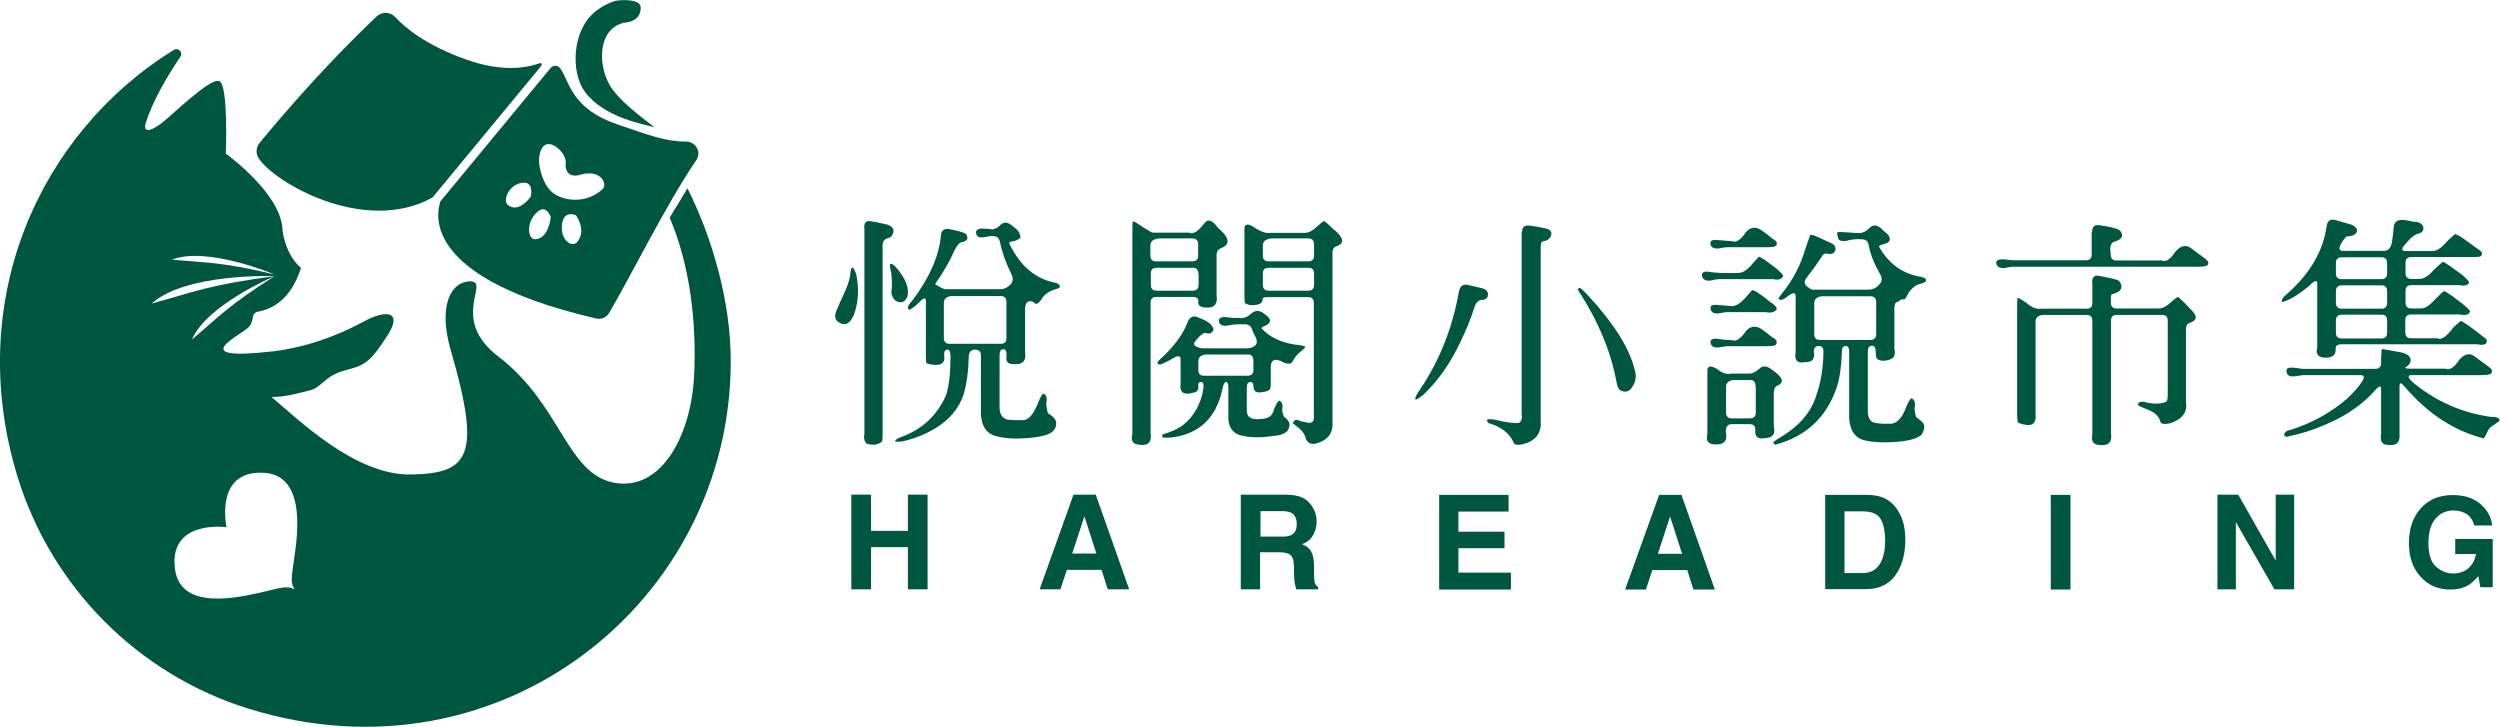 <?xml version="1.0" encoding="utf-8"?>
<!-- Generator: Adobe Illustrator 21.0.2, SVG Export Plug-In . SVG Version: 6.00 Build 0)  -->
<svg version="1.1" id="圖層_1" xmlns="http://www.w3.org/2000/svg" xmlns:xlink="http://www.w3.org/1999/xlink" x="0px" y="0px"
	 viewBox="0 0 1167 339.3" style="enable-background:new 0 0 1167 339.3;" xml:space="preserve">
<style type="text/css">
	.st0{fill:#00573F;}
</style>
<g>
	<path class="st0" d="M320.3,66.1c-9.8,0-17.3-3-32-8c-21.6-7.3-22.4-19.9-26.7-26.1c-1.2-1.7-3.4-1.7-4.7-0.1l-51.4,62.2
		c0.5,0.3-16.1,34,72.9,54.6c2.3,0.5,4.6-0.5,5.8-2.4C293.9,130,311,95.3,325,74.8C327.6,71.1,324.8,66.1,320.3,66.1z M237.1,95.7
		c-2.5-2,0.1-9.1,6.2-10.3c6.2-1.2,4.5,6,4.5,6.2C247.8,91.9,242.2,99.8,237.1,95.7z M249.8,111.7c-3.1,0.2-4.5-7,0.3-12.1
		c4.8-5.1,6.9,1.6,7,1.7C257.1,101.6,256.2,111.4,249.8,111.7z M269.3,113.1c-2.3,2.6-7.7-0.9-7-8.1c0.7-7.2,6.4-4.6,6.5-4.5
		C269,100.5,274.1,107.7,269.3,113.1z M281.3,88.3c-7.5,6.9-17.9,5.7-23.1,1.8c-5.2-3.8-6.8-13.3-6.6-15.9
		c1.3-13.8,12.9-3.7,12.5,1.8c-0.6,5.6,3.5,6.6,6.2,5.7C280.7,78.5,283.7,86.1,281.3,88.3z"/>
	<path class="st0" d="M320.9,87.9c-2.6,4.3-5.7,9.6-8.3,13.7c9.3,21.7,12.7,48.3,11.4,74c-1.4,27.6-15.3,54-37.5,49.7
		c-22.1-4.3-24.5-36.4-53.9-58.9c-20-15.3-7.9-30.5-10.6-34.2c-0.4-0.2-0.7-0.4-1.1-0.7c-0.3-0.1-0.7-0.2-1.2-0.2
		c-9.2,0-15.4,11.3-9.2,32.5c14.6,50,7.9,57.1-18.5,57.7c-26.4,0.6-53.4-26.4-65.3-36.2c7.2,0,12.5-1.8,18-3.1
		c5.5-1.3,6.8-6.7,16-9.2c9.2-2.5,11.7-3.1,20.3-16.6c7.2-11.2-1-11.9-11-6.4c-13.3,7.2-27.6,12.2-42.6,14
		c-41.5,4.8-15.2-7.4-11.4-11.2c3.1-3.1,0.6-6.8,4.9-7.4c12.9-2.5,17.8-14.7,19.6-20.3c-4.3-3.7-7.4-9.8-8.6-17.2
		c0-17.2-26.5-36.2-26.5-36.2s1.3-31.9-3-33.8c-4.3-1.8-21.5,15.4-27,19.6s-8.6,4.3-7.4,0c3.2-10.2,9.9-21.7,16.2-31
		c1.4-2-1-4.5-3.1-3.2C18.5,62.1-17.2,140.1,8.3,222.9c15.9,51.4,56.4,92,107.7,107.9c117.4,36.5,225.1-50.2,225.1-162.1
		C341.2,141.1,332.5,110.9,320.9,87.9z M89.6,158.5C96.5,142.3,128,129,128,129C106.4,142.8,102.7,147.4,89.6,158.5z M128.1,128.1
		c-24.9-5.9-30.8-5.3-47.8-6.9C96.7,114.8,128.1,128.1,128.1,128.1z M128.3,128.9c-30.9,4.1-37.4,7.3-57.5,12.8
		C86.7,127.3,128.3,128.9,128.3,128.9z M137.5,275.1c-3.7-2-7.4-0.4-14.6,1.2c-10.3,2.3-38.6,9.4-41.2-10.6
		c-3.1-23.4,24-19.6,24-19.6l0.1,0.2c0,0-6.1-27,17.5-25.6c19.9,1.2,15.5,29.8,14,40.2C136.4,268.3,135.2,271.6,137.5,275.1z"/>
	<path class="st0" d="M120.6,73.6c-1.3-2.1-1-4.8,0.5-6.8c24.4-29.7,45.7-50.6,54.8-59.2c2.4-2.2,6.2-2.1,8.4,0.2
		c4.7,5.1,14.7,13.4,33.3,20c16.1,5.7,27.5,4.2,34.3,1.7c0.7-0.3,1.3,0.6,0.8,1.2c0,0-50.8,61.5-50.8,61.5
		C169.7,110,127,84.5,120.6,73.6z"/>
	<path class="st0" d="M284.7,39.9c-5.6-9.5-5.7-25.8,5.9-29.1c0.2-0.1,0.4-0.2,0.6-0.2c0.1,0,0.3,0,0.4,0c0.6-0.1,1.2-0.2,1.8-0.3
		c3.2-0.7,5.7-2.8,5.7-6.7c0-4.7-11-3.4-11.4-3.3c-3.6,1-7,2.8-9.9,5.2c-10.8,8.6-11.5,28.2-4.8,37.3c9.1,12.4,28.3,15.3,32.5,16.6
		C298.2,53.8,288.6,46.5,284.7,39.9z"/>
</g>
<g>
	<path class="st0" d="M397.4,275.1v-44.2h9.2v16.9h17.2v-16.9h9.2v44.2h-9.2v-19.7h-17.2v19.7H397.4z"/>
	<path class="st0" d="M501.1,230.9h10.4l15.6,44.2h-10l-2.9-9.1H498l-3,9.1h-9.7L501.1,230.9z M500.5,258.4h11.3l-5.6-17.4
		L500.5,258.4z"/>
	<path class="st0" d="M607.5,232.1c1.6,0.7,3,1.7,4.1,3.1c0.9,1.1,1.7,2.4,2.2,3.7c0.5,1.4,0.8,2.9,0.8,4.6c0,2.1-0.5,4.2-1.6,6.2
		c-1.1,2-2.8,3.5-5.2,4.3c2,0.8,3.5,2,4.3,3.5c0.8,1.5,1.3,3.8,1.3,6.9v3c0,2,0.1,3.4,0.2,4.1c0.2,1.1,0.8,2,1.7,2.5v1.1h-10.2
		c-0.3-1-0.5-1.8-0.6-2.4c-0.2-1.2-0.4-2.5-0.4-3.8l-0.1-4.1c0-2.8-0.5-4.7-1.5-5.6c-0.9-0.9-2.7-1.4-5.3-1.4h-9v17.3h-9v-44.2h21.1
		C603.6,231,605.9,231.4,607.5,232.1z M588.4,238.6v11.9h9.9c2,0,3.5-0.2,4.4-0.7c1.7-0.8,2.6-2.5,2.6-5c0-2.7-0.8-4.5-2.5-5.4
		c-0.9-0.5-2.4-0.8-4.3-0.8H588.4z"/>
	<path class="st0" d="M704.2,238.8h-23.4v9.4h21.5v7.7h-21.5v11.4h24.5v7.9h-33.5V231h32.4V238.8z"/>
	<path class="st0" d="M774.5,231h10.4l15.6,44.2h-10l-2.9-9.1h-16.3l-3,9.1h-9.7L774.5,231z M773.9,258.5h11.3l-5.6-17.4
		L773.9,258.5z"/>
	<path class="st0" d="M877.9,231.9c3.1,1,5.6,2.9,7.5,5.6c1.5,2.2,2.6,4.6,3.2,7.1c0.6,2.6,0.8,5,0.8,7.3c0,5.9-1.2,10.9-3.5,14.9
		c-3.2,5.5-8.1,8.2-14.8,8.2h-19.1V231h19.1C873.8,231,876.1,231.3,877.9,231.9z M861,238.7v28.8h8.5c4.4,0,7.4-2.1,9.1-6.4
		c0.9-2.4,1.4-5.2,1.4-8.4c0-4.5-0.7-8-2.1-10.4c-1.4-2.4-4.2-3.6-8.4-3.6H861z"/>
	<path class="st0" d="M966.5,275.2h-9.2V231h9.2V275.2z"/>
	<path class="st0" d="M1035.1,230.9h9.7l17.5,30.8v-30.8h8.6v44.2h-9.2l-18-31.4v31.4h-8.6V230.9z"/>
	<path class="st0" d="M1154.9,245.2c-0.7-2.9-2.3-4.9-4.9-6c-1.4-0.6-3-0.9-4.8-0.9c-3.4,0-6.2,1.3-8.3,3.8
		c-2.2,2.5-3.3,6.4-3.3,11.5c0,5.2,1.2,8.8,3.5,10.9c2.4,2.1,5,3.2,8,3.2c2.9,0,5.4-0.8,7.2-2.5c1.9-1.7,3-3.9,3.5-6.6h-9.7v-7h17.5
		v22.5h-5.8l-0.9-5.2c-1.7,2-3.2,3.4-4.6,4.2c-2.3,1.4-5.2,2.1-8.5,2.1c-5.6,0-10.1-1.9-13.7-5.8c-3.7-3.9-5.6-9.2-5.6-15.9
		c0-6.8,1.9-12.2,5.6-16.3c3.7-4.1,8.7-6.1,14.8-6.1c5.3,0,9.6,1.3,12.9,4.1c3.2,2.7,5.1,6.1,5.6,10.1H1154.9z"/>
	<path class="st0" d="M396.8,128.9c0.2-2.4,0.5-3.8,0.9-4c0.6-0.1,1.3,1,2,3.2c1.4,6.7,1,13.1-1.1,18.9c-2,4.5-4.5,5.5-7.7,3
		c-1.1-1-1.3-2.5-0.7-4.4c1.2-2.9,2.5-5.8,3.9-8.8C395.5,133.8,396.4,131.1,396.8,128.9z M403.4,106.2c0-2.5,1.1-3.4,3.3-2.9
		c2.5,0.4,5.1,1,7.8,1.6c2.3,1,3.1,2.4,2.3,4.2c-0.4,1.2-1.3,1.9-2.7,2.2c-1.4,0.5-2.1,1.6-2.1,3.2v87.8c0,2.2-0.1,3.5-0.3,3.8
		c-1.8,1.6-4.2,1.9-7.1,1c-1.1-0.9-1.5-2.5-1.1-4.7V106.2z M415.5,123.4c0.4-0.6,1.3-0.1,2.7,1.3c4.7,5.4,6.4,10,5.3,14
		c-1.3,2.6-3.2,3.1-5.7,1.5c-1.2-1.3-1.7-2.7-1.7-4c0.4-2.8,0.3-5.8-0.1-9.1C415.4,124.9,415.3,123.7,415.5,123.4z M466.9,105.1
		c1.7-1.7,3.6-1.5,5.7,0.4c2.7,1.8,3.9,3.7,3.7,5.5c-0.4,0.5-1.3,1-2.7,1.5c-1.5,0.2-2.3,0.5-2.6,0.9c4.7,9.9,11.3,16,19.9,18.2
		c2.7,0.4,4,1.2,3.8,2.4c-0.1,0.4-1.3,0.9-3.5,1.5c-1.7,0.7-3.2,1.8-4.5,3.3c-1.5,2.7-2.8,3.6-3.7,2.7c-1-0.9-2-1.2-3-0.7
		c-1,0.5-1.5,1.6-1.5,3.4v20.2c0.7,4.3-1.3,6.1-6.2,5.5c-2.1-0.1-2.9-1.5-2.4-4c0-1.9-0.5-2.9-1.5-2.9c-1.2,0-1.8,0.9-1.8,2.7v24.9
		c0.1,2.9,1.4,4.7,3.8,5.3c2.2,0.2,4.4,0.3,6.6,0.2c2,0.3,4-1.1,5.8-4.3c0.8-1.5,1.5-2.9,2-4.4c1.1-2.4,1.8-3.6,2.2-3.6
		c1.5,0.4,1.9,1.8,1.4,4.2c0.1,1.9,0.3,3.5,0.8,4.9c2.8,1.7,4.1,3.4,3.8,5.1c0.1,1-0.4,2.2-1.7,3.5c-1.6,1.3-4.5,2.2-8.8,2.7
		c-7.6,0.9-13.6,0.6-18.1-0.8c-4-1.2-6.1-4.4-6.5-9.7V166c0-1.8-0.9-2.8-2.7-2.8c-1.9,0-2.9,1.1-3,3.3c-0.1,6.5-0.9,12.3-2.4,17.7
		c-2.2,6.4-6.5,11.6-12.8,15.5c-4.8,2.9-9.9,5-15.5,6.3c-2.2,0.3-3.4,0.3-3.6-0.1c-0.1-0.6,1-1.3,3.3-2.1
		c9.6-3.6,16.4-10.1,20.5-19.5c1.4-4.8,2-10.7,2-17.8c0-2.2-0.5-3.3-1.4-3.3c-1.1,0-1.6,0.8-1.6,2.4c0.7,3.4-0.9,5-4.6,4.7
		c-2.2-0.2-3.4-0.5-3.7-0.9c-0.1-0.3-0.2-1.5-0.2-3.8v-25.2c0-1.6-1-1.5-2.8,0.4c-2.3,2.3-4,3.6-5.1,3.8c-1-0.8-0.4-2.3,1.8-4.6
		c7.8-10.4,12.2-20.4,13.1-29.9c0.1-2.3,1.3-3.4,3.5-3.2c3.6,0.6,6.3,1.3,8.1,2.2c1.5,2.1,0.9,3.4-1.9,4c-1,0.1-2.1,1.4-3.3,3.7
		c-2.2,5-5.2,10.3-9.1,15.8c2.6,1.8,4.5,2.7,5.9,2.4h24.5c1.8,0,3.3-0.7,4.7-2.1c1.4-1.4,1.5-3.2,0.3-5.4c-2.5-5.1-4.2-10-5.2-14.8
		c-0.4-1.8-1.6-2.6-3.8-2.5c-1,0.1-2.1,0.2-3.2,0.5c-2.4,0.4-3.7-0.1-4-1.5c-0.4-1.8,0.7-2.6,3.2-2.5l3,0.2
		C463.6,107.4,465.3,106.7,466.9,105.1z M443.9,138.2c-2.2,0.4-3.3,1.4-3.3,3.2v16.3c0,1.8,0.9,2.8,2.6,2.8h23.9
		c1.8,0,2.7-0.9,2.7-2.7v-16.8c0-1.8-0.9-2.8-2.6-2.8H443.9z"/>
	<path class="st0" d="M562.3,104.1c1.6-2.1,3.7-1.3,6.3,2.3c5.3,4.5,5.9,7.6,1.5,9.4c-1.5,0.5-2.2,1.6-2.2,3.4v18.6
		c0.7,4.4-1.3,6.3-5.9,5.7c-2.1-0.3-2.9-1.3-2.6-3c0-1.3-0.9-1.9-2.7-1.9h-16.9c-1.8,0-2.7,0.9-2.7,2.7v60.9
		c0.7,4.4-1.3,6.2-5.9,5.3c-2.5-0.3-3.4-2-2.6-5.2v-95.4c0-2.2,0.1-3.4,0.3-3.6c0.4,0,1.7,0.7,3.9,2.2c0.7,0.6,1.5,1.1,2.2,1.4
		c1.5,1,2.5,1.6,3.2,1.7h17C556.9,109.6,559.3,108,562.3,104.1z M540.3,111.4c-2.2,0.4-3.3,1.4-3.3,3.2v4.7c0,1.8,0.9,2.7,2.6,2.7
		h16.9c1.8,0,2.8-0.9,2.8-2.6v-5.3c0-1.8-0.9-2.8-2.7-2.8H540.3z M559.4,127.9c0-1.9-0.8-2.9-2.5-2.9h-17c-1.8,0-2.7,0.9-2.7,2.6
		v5.3c0,1.8,0.9,2.8,2.6,2.8h16.9c1.8,0,2.8-0.9,2.8-2.7V127.9z M584.3,146.2c1.9-1.5,3.9-1.4,6,0.4c3.4,2.3,3.4,4.1,0,5.6
		c-1,0.4-1.5,0.7-1.4,1.1c3.8,4.1,9.1,6.6,15.8,7.6c2.9,0.3,4.4,0.6,4.6,1c0,0.4-1.1,1.4-3.3,3.2c-1,1-1.8,2.1-2.5,3.4
		c-0.5,1.4-1.9,1.6-4.1,0.8c-2.2-1.2-3.7-1.6-4.6-1.2c-1.1,0.4-1.6,1.4-1.6,3.1v6.4c0,2.2-0.1,3.5-0.3,4c-0.5,0.8-1.9,1.3-4.2,1.5
		c-2.4,0.4-3.6-0.6-3.6-3c0-1.2-0.5-1.8-1.4-1.8c-1.1,0-1.7,0.9-1.7,2.7v9.9c-0.3,3.6,1.8,5.2,6.2,4.7c3.2-0.1,5.1-1,5.9-2.9
		c0.4-0.7,0.6-1.5,0.8-2.2c1-2.2,1.8-3.4,2.2-3.5c1.5,0.6,1.9,2.1,1.4,4.4c0.3,2,0.7,3.1,1.2,3.4c2.5,1.8,2.9,3.8,1.3,6.3
		c-1.3,1.4-3.5,2.2-6.6,2.4c-6.5,1-11.9,0.8-16.3-0.6c-3.1-1.4-4.6-3.9-4.7-7.6V181c0-1.8-0.4-2.7-1.1-2.7c-0.7,0.1-1.3,1.2-1.7,3.4
		c-2.9,13.6-11.1,21.2-24.5,22.6c-2.2,0.1-3.4,0-3.6-0.4c0-0.4,0.1-0.8,0.2-1.1c3.7-1.1,6.7-2.4,9.2-4.1c5.5-4.3,8.8-10.2,9.9-17.7
		c0.1-1.8-0.2-2.7-1.1-2.7c-1,0-1.4,0.6-1.4,1.6c0.4,1.8-0.3,3-1.9,3.3c-4.8,1.5-6.9,0.1-6.3-4.2v-11.2c0-1.8-1.1-2-3.4-0.6
		c-2.6,1.5-4.6,2.5-6.3,3c-0.7-0.1-1.1-0.4-1.1-0.9c0-0.4,1-1.5,3.1-3.3c5.4-5.3,9.1-10.5,11-15.7c1-2.5,2.7-3.2,5.2-2
		c4.2,1.5,6.5,3.4,6.9,5.5c-0.6,1.7-1.8,2.2-3.5,1.7c-0.9-0.3-2.2,0.5-3.9,2.4c-1.8,1.8-2.2,3-1.1,3.6c1.1,0.7,2.2,1,3.3,1.1h20.6
		c1.8,0,3.1-0.5,4.1-1.4c1-1,0.9-2.6-0.4-4.8c-0.4-0.7-0.8-1.5-1-2.3c-0.5-1.8-1.7-2.7-3.4-2.7c-3.1-0.1-5.8,0-8.2,0.6
		c-2.3,0.3-3.6-0.3-4-1.8c-0.3-1.5,0.7-2.3,3-2.2c2.3,0.4,4.6,0.5,7.1,0.5C580.8,148.6,582.6,147.8,584.3,146.2z M585.1,168.5
		c0-2-0.8-3-2.4-3h-19.9c-2.3,0.3-3.4,1.3-3.4,3.1v4.1c0,1.8,0.9,2.7,2.6,2.7h20.3c1.8,0,2.8-0.9,2.8-2.6V168.5z M614.6,105.9
		c2-1.8,3.1-2.7,3.4-2.7c0.4,0.1,1.8,1.2,4,3.4c5.2,4.1,5.9,6.9,2,8.3c-1.3,0.4-2,1.4-2,3.1V197c0.4,5.4-2.4,8.8-8.4,10.2
		c-2.2,0.2-3.6-0.8-4.2-3c-0.5-2.1-2.5-4.2-5.8-6.5c0.2-1.8,1.5-2.2,3.8-1l2.2,0.4c2.9,0.9,4.1-0.3,3.7-3.6v-52.1
		c0-1.8-0.9-2.7-2.6-2.7h-18.6c-1.8,0-2.7,0.2-2.7,0.7c0.1,1.5-0.7,2.4-2.5,2.8c-2.3,0.5-4.2,0.3-5.7-0.7c-0.2-0.4-0.3-1.6-0.3-3.8
		v-30.7c-0.1-2.2,1.1-2.7,3.4-1.6c3.8,2.6,6.6,3.7,8.5,3.3h16.5C611,108.6,612.8,107.7,614.6,105.9z M592.8,111.4
		c-2.2,0.4-3.3,1.4-3.3,3.2v4.7c0,1.8,0.9,2.7,2.6,2.7h18.6c1.8,0,2.7-0.9,2.7-2.6v-5.3c0-1.8-0.9-2.8-2.6-2.8H592.8z M613.4,127.9
		c0-1.9-0.8-2.9-2.5-2.9h-18.7c-1.8,0-2.7,0.9-2.7,2.6v5.3c0,1.8,0.9,2.8,2.6,2.8h18.6c1.8,0,2.7-0.9,2.7-2.7V127.9z"/>
	<path class="st0" d="M681.1,135.7c0.6-2.3,2-3.2,4.2-2.7l5.4,1.3c3.2,0.5,4.4,1.9,3.7,4.3c-0.6,1-1.6,1.5-3,1.4
		c-1.4,0.2-2.5,1.4-3.2,3.6c-1.6,5.1-3.8,10.5-6.6,16.3c-4.6,9.7-10.3,17.8-16.9,24.1c-2.1,1.8-3.4,2.6-3.9,2.5
		c-0.5-0.4,0.2-2.1,2.2-4.9C672,168.3,678.1,152.9,681.1,135.7z M710.5,108.3c0-2.2,1.1-3.2,3.2-3c2.6,0.3,5.1,0.7,7.7,1.3
		c2.4,0.5,3.3,1.8,2.5,3.7c-0.7,1.4-2,2.2-4.1,2.5c-0.4,0.4-0.6,1.4-0.6,3.2v80.6c0.4,5.9-2.6,9.6-9.1,10.9c-2.2,0.4-3.4,0-3.6-1.1
		c-2-4.3-5.9-7.3-11.7-8.9c-0.4-0.4-0.6-0.7-0.7-1.2c0.1-0.7,1.4-0.8,3.7-0.4c5.3,1.3,9.1,1.8,11.3,1.5c1.2-0.9,1.6-2.3,1.2-4.3
		V108.3z M736.5,135.2c0.1-0.3,0.4-0.6,0.8-0.9c0.4,0,1.6,1.1,3.6,3.2c12.4,13.3,19.8,25.1,22.2,35.2c0.7,2.4,0.6,4.6-0.4,6.6
		c-1.5,3.2-3.5,4.2-5.8,3.1c-1.1-0.3-1.9-1.6-2.3-4C752,164.1,746,149.7,736.5,135.2z"/>
	<path class="st0" d="M817.2,124.1c1.2-1.4,2.5-2.8,3.8-4.2c0.5-0.1,1.8,0.7,4,2.3l4.4,3.3c2,1.8,3,2.9,3,3.3
		c-0.7,1.5-2.2,2.1-4.6,1.5h-25.6c-1.1,0.1-2.2,0.3-3.3,0.6c-2.4,0.4-3.8-0.2-4.3-1.7c-0.5-1.7,0.3-2.5,2.5-2.4
		c3.3,0.6,8.1,0.8,14.4,0.6C813.3,127.4,815.2,126.3,817.2,124.1z M797,173.2c-0.1-2.4,1.4-2.7,4.3-1.1c2.6,2.1,4.8,2.8,6.8,2.3h8.2
		c1.8,0,3.4-0.8,5.1-2.4s3.7-1.2,6.4,1.1c1.2,0.7,2.4,1.8,3.5,3.3c1,1.5,0.4,2.8-1.8,3.7c-1,0.5-1.5,1.7-1.5,3.4v15.4
		c0.9,3.6-0.4,5.5-4,5.6c-3.4,0.7-5-0.6-4.6-4c0-1.7-0.9-2.5-2.6-2.5h-8.5c-1.8,0-2.7,1.2-2.7,3.5c1,4.7-1.2,6.6-6.4,5.8
		c-2.2-0.5-2.9-2.1-2.2-4.6V173.2z M815.2,108.1c2.3-2.3,4.8-2.4,7.6-0.2c1.5,1,2.9,2.1,4.4,3.4c2.3,1.2,2.8,2.4,1.7,3.5
		c-0.4,0.4-1.8,0.6-4.1,0.6h-18.6c-1.1,0.1-2.2,0.2-3.3,0.5c-2.4,0.4-3.9-0.2-4.4-1.6c-0.4-1.7,0.5-2.5,2.7-2.3l7.3,0.6
		C810.4,113.4,812.6,112,815.2,108.1z M814.2,139.6l3.6-4.1c0.6-0.2,2,0.5,4.3,2.2c1.5,1,2.9,2.2,4.4,3.4c1.8,1,2.8,2.1,2.9,3.2
		c-1,1.5-2.8,1.9-5.2,1.4h-18c-1.1,0.1-2.2,0.2-3.3,0.5c-2.4,0.4-3.9-0.2-4.3-1.6c-0.5-1.7,0.4-2.4,2.6-2.3l7.3,0.6
		C810.2,142.9,812.1,141.8,814.2,139.6z M815.2,154.3c2.3-2.3,4.9-2.4,7.6-0.3c1.5,1,2.9,2.2,4.4,3.4c2.1,1,2.7,2.2,1.7,3.6
		c-0.4,0.4-1.8,0.6-4,0.6h-18.7c-1.1,0.1-2.2,0.3-3.3,0.5c-2.4,0.4-3.9-0.2-4.3-1.6c-0.5-1.7,0.4-2.5,2.6-2.4
		c2.4,0.4,4.8,0.6,7.3,0.7C810.4,159.6,812.6,158.1,815.2,154.3z M819.5,180.4c0-2-0.8-3-2.4-3h-8.1c-2.2,0.4-3.3,1.4-3.3,3.2v11.9
		c0,1.8,0.9,2.8,2.6,2.8h8.5c1.8,0,2.8-0.9,2.8-2.7V180.4z M872.5,106.6c1.7-1.8,3.5-1.8,5.6,0c1,1,2,1.9,3.2,2.9
		c1.6,2.2,1,3.7-1.8,4.4c-1.6,0.4-2.4,0.8-2.4,1.2c4.2,7.5,10.3,12.2,18,13.8c2.2,0.4,3.5,0.9,3.9,1.3c0.1,0.4,0,0.8-0.1,1.2
		c-0.4,0.4-1.6,0.9-3.8,1.5c-1.4,0.6-2.7,1.8-4.1,3.6c-1,2.2-1.8,3.3-2.2,3.3c-0.8-0.2-1.3-0.2-1.4,0.1c-0.7,0.5-1.3,0.9-1.9,1.1
		c-0.8,0.2-1.2,1.2-1.2,3v18.8c0.6,2.7,0,4.3-1.8,4.9c-2.6,1-4.7,0.9-6.2-0.1c-0.4-0.4-0.7-1.5-0.7-3.3c0-1.9-0.6-2.9-1.8-2.9
		c-1.3,0-1.9,0.9-1.9,2.6v28.7c0.2,2.1,0.9,3.5,2,4.2c1.3,0.7,4,1,7.9,0.9c3.4,0.3,6.2-2.5,8.2-8.3c1-2.2,1.8-3.4,2.2-3.6
		c1.5,0.5,2.1,2.1,1.5,4.7c0.1,1.2,0.3,2.4,0.6,3.8c0.2,0.4,1.1,1.1,2.5,2.1c1.9,1.5,1.9,3.7,0.1,6.5c-1.6,1.4-4.5,2.4-8.8,3
		c-7.5,0.8-13.4,0.6-17.9-0.5c-4.1-1-6.5-4.3-7-9.9v-31.4c0-1.8-0.5-2.7-1.6-2.7c-1.2,0-1.8,0.9-1.8,2.6c-0.2,6.8-1,12.3-2.4,16.7
		c-4.8,14.1-14.4,23-28.8,26.8c-0.5-0.4-0.8-0.7-0.8-1.1c0.2-0.4,1.4-1.3,3.6-2.5c8.5-5.2,13.9-11.5,16.3-19
		c2.2-6.1,3.4-13,3.5-20.8c0-1.8-0.7-2.7-2.2-2.7c-1.5,0-2.3,0.9-2.3,2.6c0.6,3.4-0.7,5-3.8,4.9c-3.8,0.8-5.4-0.7-4.7-4.6v-26.1
		c0-1.8-1.1-1.9-3.4-0.2c-2.3,1.9-3.8,2.4-4.6,1.3c0.1-0.4,1-1.7,2.7-3.8c3.8-4.9,6.8-10.4,8.9-16.5c1-3.1,2-6.2,3.2-9.4
		c0.4-0.3,1.8,0.1,3.9,1.1l6.5,3c1,0.6,1.5,1.5,1.4,2.7c-0.4,1.8-1.7,2.4-4.1,1.9c-1-0.3-1.9,0.4-2.8,2.2c-2,3-4.1,5.9-6.4,8.8
		c-1.7,2-1.4,3.7,1,5c0.5,0.7,1.5,0.9,2.9,0.8h24.9c1.8,0,3.4-0.7,4.8-2.2c1.5-1.5,1.7-3.3,0.4-5.3c-2.6-4.5-4.4-8.9-5.2-13.4
		c-0.4-1.8-1.5-2.6-3.3-2.6c-2.2-0.2-4.5,0-7,0.7c-2.4,0.4-3.7-0.1-4-1.3l-0.5-2.5c0.2-0.3,1.4-0.4,3.6-0.2l6,0.4
		C869.4,108.9,871,108.1,872.5,106.6z M850.2,138.3c-2.2,0.4-3.3,1.4-3.3,3.2V156c0,1.8,0.9,2.7,2.6,2.7H873c1.8,0,2.8-0.9,2.8-2.7
		v-15c0-1.8-0.9-2.7-2.6-2.7H850.2z"/>
	<path class="st0" d="M976.6,108.3c0-2.3,1-3.4,3.1-3.2c4.7,0.6,7.9,1.4,9.7,2.3c2.1,2.4,1.5,4.1-2,5.3c-2.1,0.3-2.7,2.4-2.1,6.1
		c0,1.8,0.9,2.8,2.6,2.8h21.2c1.9,0.9,4.1-0.6,6.6-4.4c2.4-2.6,4.8-3,7-1.4l7,5.2c1.2,1.1,1.5,2,0.7,2.8c-0.4,0.4-1.8,0.7-4.1,0.7
		h-86.7c-1.1,0.1-2.2,0.2-3.3,0.5c-2.4,0.4-3.9-0.2-4.4-1.8c-0.4-1.6,0.8-2.3,3.7-2.1l3.8,0.4h34.3c1.8,0,2.7-0.9,2.7-2.7V108.3z
		 M976.6,131.8c0-2.5,1.1-3.5,3.4-3c2.5,0.4,5.1,1,7.8,1.7c1.1,0.2,1.9,1,2.4,2.4c0.5,2.2-1,3.7-4.5,4.5c-0.3,0.4-0.4,1.5-0.4,3.5
		c0,2.1,0.9,3.1,2.6,3.1h19.8c1.8,0,3.7-1,5.9-3.1c1.8-1.6,2.9-2.4,3.3-2.2c2,1.8,3.9,3.7,5.7,5.7c3.2,3,3.1,5-0.1,6.2
		c-1.4,0.3-2.1,1.3-2.1,3.1v34c0.8,4.6-1.6,7.9-7.3,9.9c-2.9,0.6-4.5,0.3-4.7-0.9c-0.6-2.6-2.9-4.5-6.9-5.9
		c-2.2-0.9-3.4-1.5-3.6-1.8c0.3-1.5,1.8-1.9,4.4-1c4.2,0.7,7.2,0.5,9-0.6c0.4-0.4,0.6-1.5,0.6-3.3v-34.4c0-1.8-0.9-2.7-2.6-2.7
		h-21.2c-1.8,0-2.7,0.9-2.7,2.7v52.5c0.7,4.3-1.2,6.1-5.7,5.5c-2.6-0.2-3.6-1.9-3-5.1v-52.9c0-1.8-0.9-2.7-2.6-2.7h-20.5
		c-2.3,0.3-3.4,1.3-3.4,3.1v43.2c0.5,5-2.2,6.3-8,4.1c-0.4-0.4-0.6-1.6-0.6-3.8v-51c0-2.2,0.1-3.4,0.3-3.6c0.4,0,1.7,0.8,3.9,2.3
		c2.6,2.3,5,3.2,7.2,2.8h21c1.8,0,2.7-0.9,2.7-2.6V131.8z"/>
	<path class="st0" d="M1086.1,105.4c0.4-2.4,1.8-3.3,4-2.7l7.7,2.2c2.6,1.3,3.1,2.7,1.7,4.3c-0.7,0.7-2.2,1.1-4.3,1.2
		c-1,1.2-1.9,2.4-2.6,3.8c-1,1.9-0.6,2.9,1.1,2.9h19.2c1.8,0,2.9-1.1,3.5-3.3c0.5-2.6,0.8-5.3,1-7.9c0.3-2.4,1.8-3.5,4.6-3.2
		c1.5,0.1,2.9,0.4,4.4,0.8c3.1,0,4.7,1,4.9,3.2c-0.2,1.4-1.2,2.2-2.8,2.5c-0.7,0.1-1.8,0.8-3.3,2.1l-2.9,3.2
		c-1.4,1.8-1.2,2.7,0.6,2.7h12.4c1.8,0,3.5-0.9,5.3-2.7c1.6-1.8,3.4-3.5,5.3-5.2c0.4-0.1,1.7,0.5,3.8,1.9l7.9,5.7
		c1.2,0.9,1.3,1.8,0.4,2.7c-0.4,0.3-1.7,0.4-4,0.4h-28.4c-1.8,0-2.7,0.9-2.7,2.6v4.9c0,1.8,0.9,2.7,2.6,2.7h3.8
		c1.8,0,3.5-0.9,5.3-2.6c1.9-2.1,3.8-3.8,5.7-5.4c0.4,0,1.6,0.8,3.8,2.3l5.5,4c2,1.8,3,3,3,3.3c-0.4,1.3-1.9,1.8-4.5,1.3h-22.5
		c-1.8,0-2.7,0.9-2.7,2.7v5.4c0,1.8,0.9,2.8,2.6,2.8h4.4c1.8,0,3.5-0.9,5.3-2.7l1.1-1.1c2.7-2.8,4.2-4.2,4.6-4.3
		c0.4,0,1.7,0.8,3.8,2.3l4.4,3.3c2.6,2.1,3.9,3.3,3.9,3.9c-0.4,1.5-1.9,1.9-4.6,1.4h-22.9c-1.8,0-2.7,0.9-2.7,2.6v5.8
		c0,1.8,0.9,2.7,2.6,2.7h12.3c1.8,1,4.3-0.7,7.6-5.1c2.1-2,3.3-3,3.6-3c2.3,1.3,6.2,4.1,11.8,8.6c0.6,2.2-0.8,3-4.3,2.3h-63.3
		c-1.8,0-2.8,0.6-2.8,1.8c0.3,3.4-1.7,4.8-6,4.4c-2.5-0.5-3.4-2.1-2.6-4.6v-29.8c0-1.9-1.2-1.7-3.5,0.7c-5,4.2-9.2,6.8-12.8,7.8
		c-0.7-0.8,0.2-2.2,2.5-4.1C1078.5,127.5,1084.5,117,1086.1,105.4z M1111.6,166.5c0-2.3,0.1-3.5,0.4-3.6l8.4,1.5c2,0.4,3.4,1,4.3,2
		c1.1,1.7,0.7,3.2-1.1,4.6c-1.3,0.7-1,1.1,1.1,1.1h16.9c1.9,0.9,4.1-0.6,6.6-4.4c2.4-2.6,4.8-3,7-1.3l6.9,5.1c1.3,1,1.5,1.9,0.7,2.9
		c-0.5,0.4-1.9,0.7-4.1,0.7h-33c-1.9,0-1.8,1,0.4,3.2c10.7,8.9,22.9,14.4,36.6,16.3c2.6-0.1,3.9,0.5,4.2,1.6
		c-0.1,0.3-1.3,1.2-3.6,2.7c-0.9,0.6-1.5,1.3-1.9,2.1c-1,2.2-1.7,3.4-2.1,3.6c-13.8-3.5-26-11.5-36.8-24.1c-1.6-2-2.4-2.1-2.4-0.2
		v22.1c0.4,4.3-1.6,6-6.2,5.2c-2.1-0.3-2.9-1.9-2.4-4.9v-21c0-1.9-1-1.7-3,0.7c-4.5,5.1-10.4,9.6-17.6,13.3
		c-7.9,3.9-15.2,6.5-22,7.8c-1.1,0.6-2,0.5-2.7-0.3c0.2-1.5,1.2-2.3,3-2.5c10.3-3.3,19-8.2,26.4-14.6c3.2-3,5.6-5.7,7-8
		c1.3-2,1-3-0.7-3h-26.9l-3.5,0.5c-2.4,0.4-3.7-0.2-4.1-1.8c-0.4-1.6,0.4-2.3,2.6-2.2c1.5,0.1,3,0.3,4.7,0.6h34
		c1.8,0,2.8-0.9,2.8-2.7V166.5z M1114.3,122.8c0-1.8-0.9-2.7-2.6-2.7h-18.5c-1.8,0-2.8,0.9-2.8,2.6v4.9c0,1.8,0.9,2.7,2.7,2.7h18.5
		c1.8,0,2.7-0.9,2.7-2.6V122.8z M1114.3,135.9c0-1.8-0.9-2.7-2.6-2.7h-18.5c-1.8,0-2.8,0.9-2.8,2.7v5.4c0,1.8,0.9,2.8,2.7,2.8h18.5
		c1.8,0,2.7-0.9,2.7-2.7V135.9z M1114.3,149.7c0-1.9-0.8-2.8-2.5-2.8h-18.6c-1.8,0-2.8,0.9-2.8,2.6v5.8c0,1.8,0.9,2.7,2.7,2.7h18.5
		c1.8,0,2.7-0.9,2.7-2.7V149.7z"/>
</g>
</svg>
